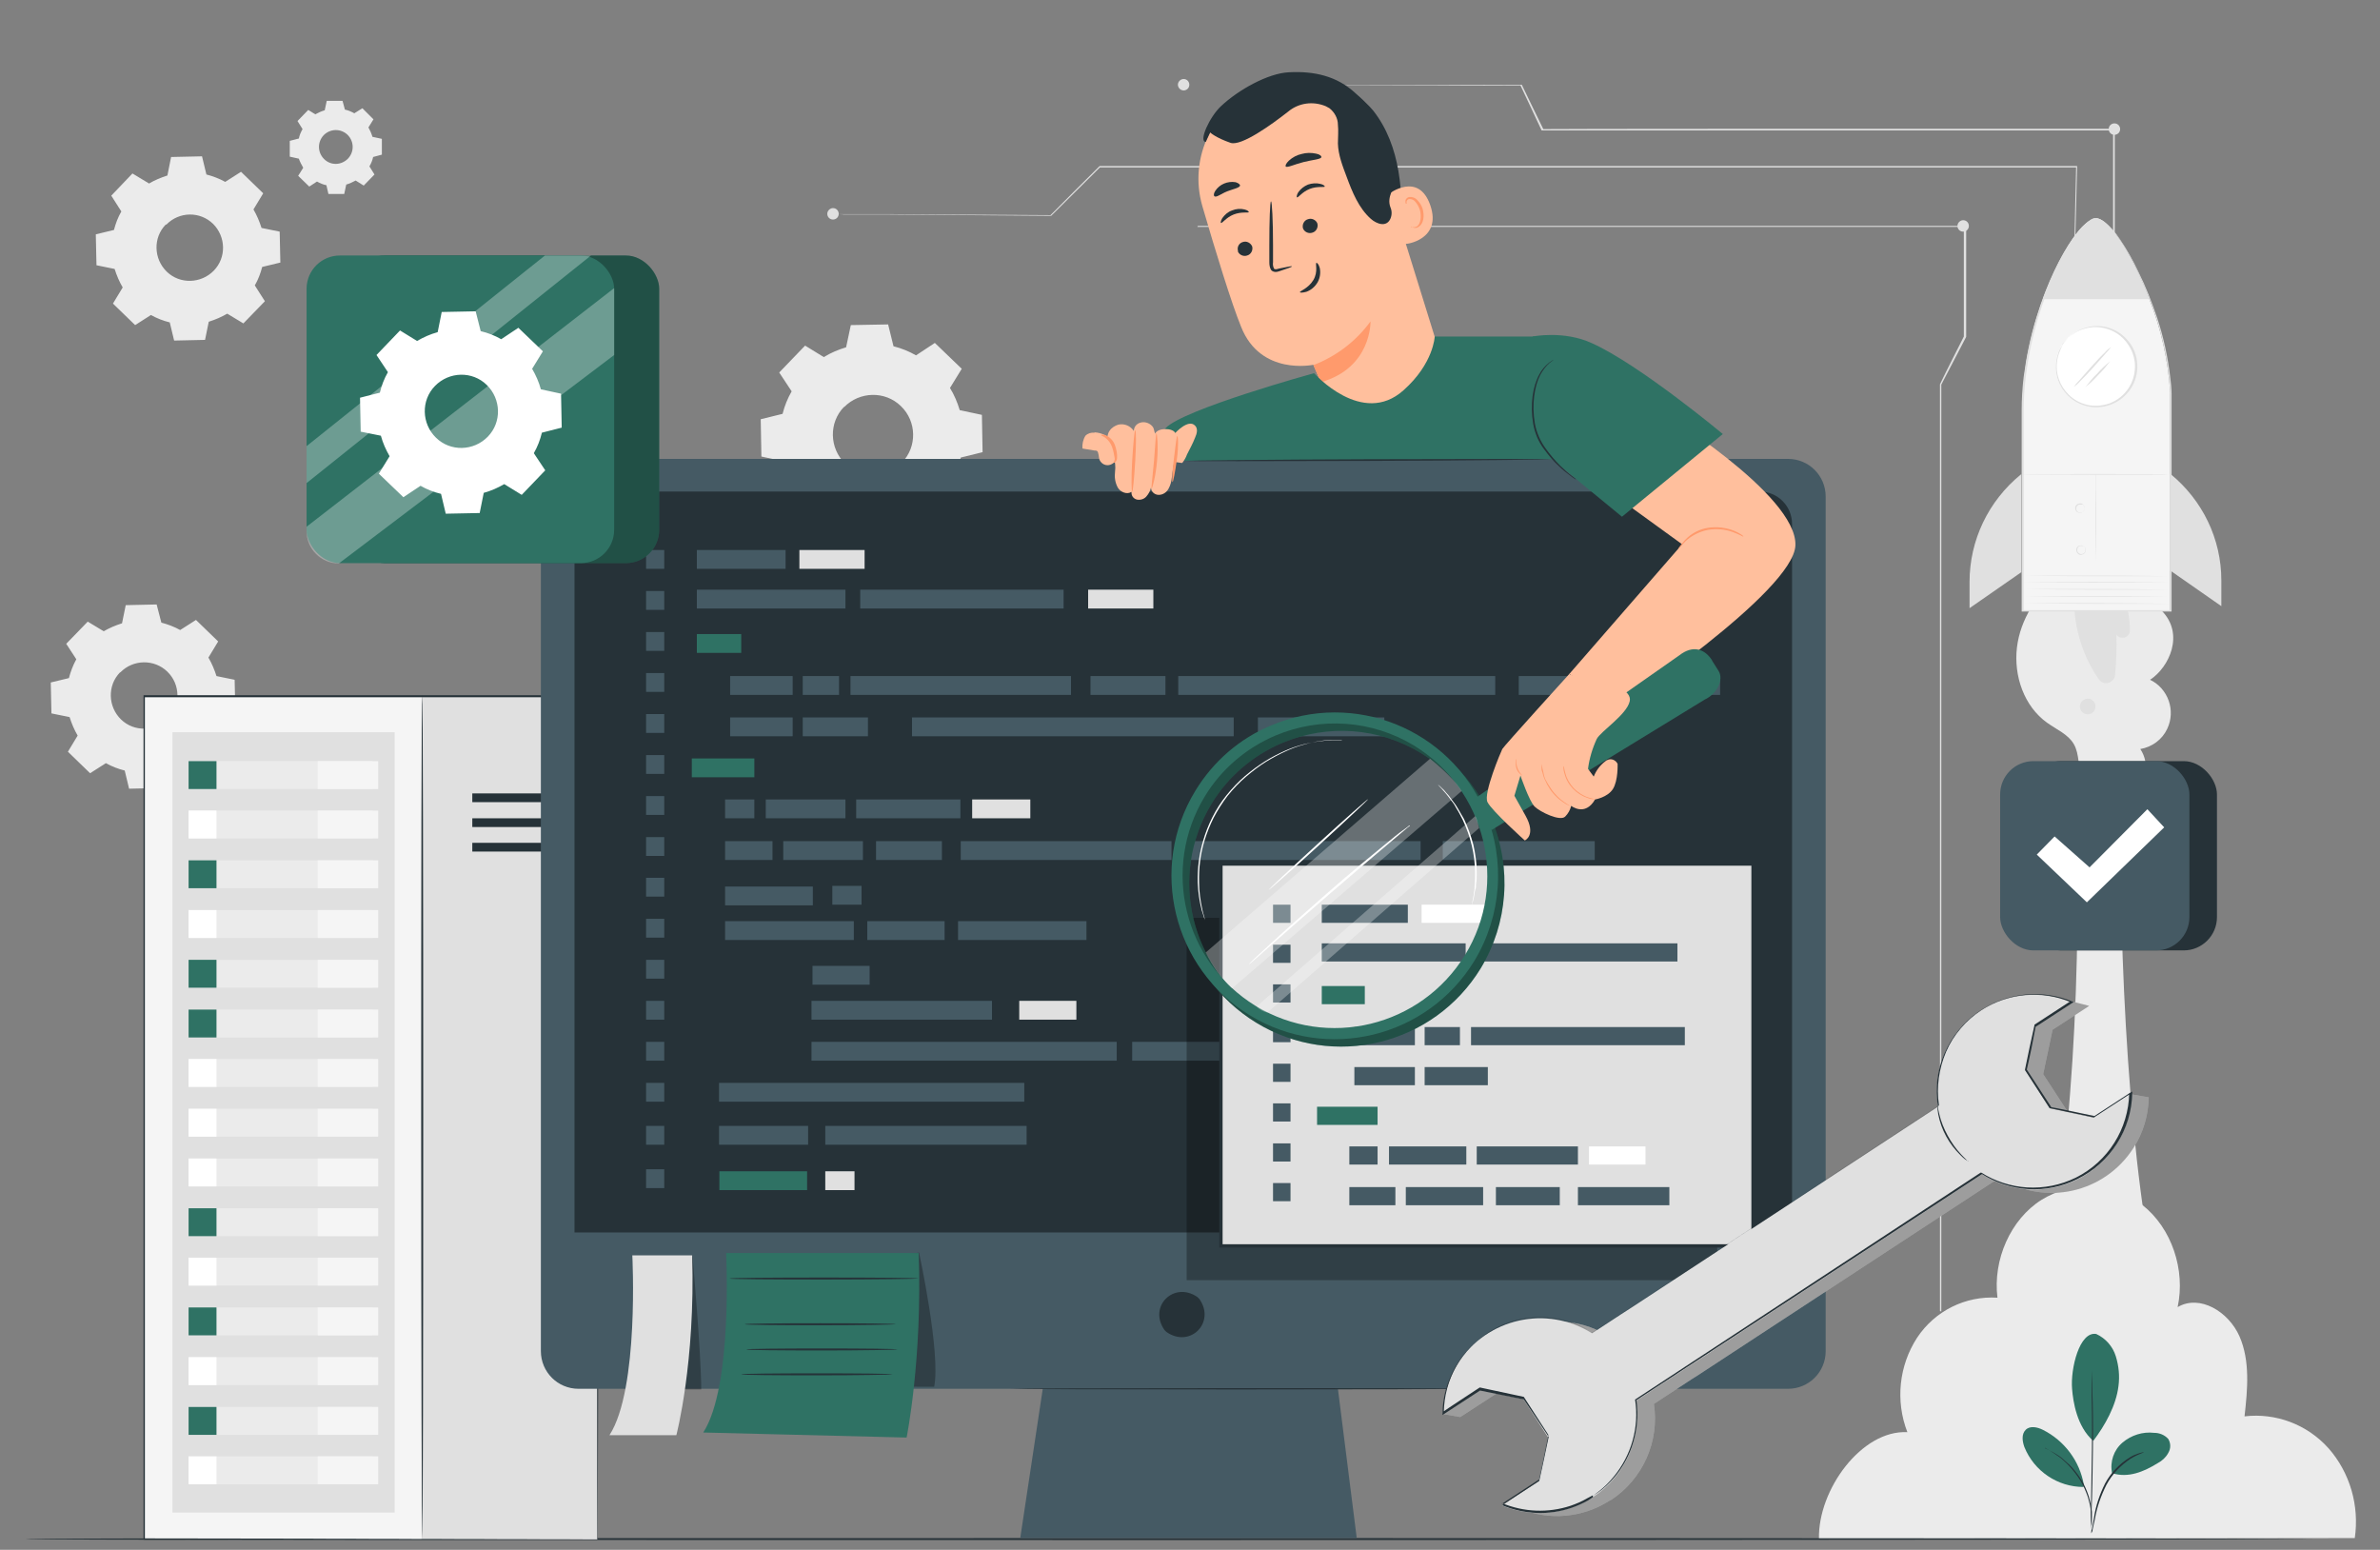 <?xml version="1.0" encoding="UTF-8"?>
<svg id="Capa_1" data-name="Capa 1" xmlns="http://www.w3.org/2000/svg" version="1.1" viewBox="0 0 708 461">
  <rect x="0" y="0" width="708" height="461" fill="#808080" stroke="none"/>
  <defs>
    <style>
      .cls-1 {
        fill: #2f7264;
      }

      .cls-1, .cls-2, .cls-3, .cls-4, .cls-5, .cls-6, .cls-7, .cls-8, .cls-9, .cls-10, .cls-11, .cls-12 {
        stroke-width: 0px;
      }

      .cls-2 {
        fill: #ff9a6c;
      }

      .cls-3 {
        fill: #000;
      }

      .cls-4, .cls-12 {
        fill: #e0e0e0;
      }

      .cls-5 {
        fill: #455a64;
      }

      .cls-6 {
        fill: #f5f5f5;
      }

      .cls-7 {
        fill: #ebebeb;
      }

      .cls-8 {
        fill: none;
      }

      .cls-13 {
        opacity: .3;
      }

      .cls-9 {
        fill: #263238;
      }

      .cls-10 {
        fill: #ffbf9d;
      }

      .cls-11 {
        fill: #fff;
      }

      .cls-12 {
        fill-rule: evenodd;
      }
    </style>
  </defs>
  <g id="freepik--background-complete--inject-26">
    <path class="cls-7" d="M30.8,187.8c1.7-1,3.6-1.8,5.5-2.4l1.1-5.4,9.2-.2,1.4,5.4c1.9.5,3.8,1.2,5.6,2.2l4.7-3,6.6,6.4-2.9,4.8c1,1.7,1.8,3.6,2.4,5.5l5.4,1.1.2,9.2-5.4,1.3c-.5,2-1.2,3.8-2.2,5.6l3,4.6-6.4,6.6-4.8-2.9c-1.7,1-3.6,1.8-5.5,2.4l-1.1,5.4-9.2.2-1.3-5.4c-2-.5-3.8-1.2-5.6-2.2l-4.7,3-6.6-6.4,2.9-4.8c-1-1.7-1.8-3.6-2.4-5.5l-5.4-1.1-.2-9.2,5.4-1.3c.5-1.9,1.2-3.8,2.2-5.6l-3-4.6,6.4-6.6,4.8,2.9h0ZM35.7,200c-3.8,3.9-3.6,10.2.3,14s10.2,3.6,14-.3c3.8-3.9,3.7-10.1-.2-13.9-3.9-3.8-10.2-3.7-14,.2,0,0,0,0,0,0Z"/>
    <path class="cls-7" d="M44.3,54.6c1.7-1,3.6-1.8,5.5-2.4l1.1-5.5,9.2-.2,1.3,5.4c1.9.5,3.8,1.2,5.6,2.2l4.7-3,6.6,6.4-2.9,4.8c1,1.7,1.8,3.6,2.4,5.5l5.4,1.1.2,9.2-5.4,1.3c-.5,1.9-1.2,3.8-2.2,5.5l3,4.7-6.4,6.6-4.8-2.9c-1.7,1-3.6,1.8-5.5,2.4l-1.1,5.4-9.2.2-1.3-5.4c-2-.5-3.8-1.2-5.6-2.2l-4.7,3-6.6-6.4,2.9-4.8c-1-1.7-1.8-3.6-2.4-5.5l-5.4-1.1-.2-9.2,5.4-1.3c.5-1.9,1.2-3.8,2.2-5.5l-3-4.7,6.3-6.6,4.8,2.9ZM49.3,66.8c-3.8,3.9-3.6,10.2.3,14s10.2,3.6,14-.3c3.8-3.9,3.6-10.1-.2-13.9-3.9-3.8-10.1-3.7-13.9.2,0,0,0,0,0,0Z"/>
    <path class="cls-7" d="M245.1,106.2c2.1-1.3,4.3-2.2,6.6-2.9l1.4-6.6,11.1-.2,1.6,6.5c2.4.6,4.6,1.5,6.7,2.7l5.6-3.7,8,7.7-3.5,5.7c1.3,2.1,2.2,4.3,2.9,6.6l6.6,1.4.2,11.1-6.5,1.6c-.6,2.4-1.5,4.6-2.6,6.7l3.7,5.6-7.7,8-5.7-3.5c-2.1,1.3-4.3,2.2-6.6,2.9l-1.4,6.6-11.1.2-1.6-6.5c-2.4-.6-4.6-1.5-6.7-2.6l-5.6,3.7-8-7.7,3.5-5.7c-1.3-2.1-2.2-4.3-2.9-6.6l-6.6-1.4-.2-11.1,6.5-1.6c.6-2.4,1.5-4.6,2.7-6.7l-3.7-5.6,7.7-8,5.7,3.5h0ZM251.1,121c-4.6,4.7-4.4,12.3.3,16.9,4.7,4.6,12.3,4.4,16.9-.3,4.6-4.7,4.4-12.3-.3-16.8-4.7-4.6-12.3-4.4-16.9.3Z"/>
    <path class="cls-7" d="M93.8,34c.9-.5,1.8-.9,2.8-1.2l.6-2.8h4.7c0,0,.7,2.6.7,2.6,1,.2,1.9.6,2.8,1.1l2.4-1.5,3.3,3.3-1.5,2.4c.5.9.9,1.8,1.2,2.8l2.8.6v4.7c0,0-2.6.7-2.6.7-.2,1-.6,1.9-1.1,2.8l1.5,2.4-3.2,3.3-2.4-1.5c-.9.5-1.8.9-2.8,1.2l-.6,2.8h-4.7c0,0-.6-2.6-.6-2.6-1-.2-1.9-.6-2.8-1.1l-2.3,1.5-3.3-3.2,1.5-2.4c-.5-.9-1-1.8-1.3-2.7l-2.7-.6v-4.7c0,0,2.7-.7,2.7-.7.2-1,.6-1.9,1.1-2.8l-1.5-2.4,3.2-3.3,2.4,1.5h0ZM96.3,40.2c-1.9,2-1.9,5.1.1,7.1s5.1,1.9,7.1-.1c1.9-2,1.9-5.1-.1-7.1,0,0,0,0,0,0-2-1.9-5.1-1.9-7.1.1Z"/>
    <path class="cls-12" d="M585.7,67.2c0,1-.8,1.7-1.7,1.7-1,0-1.7-.8-1.7-1.7s.8-1.7,1.7-1.7c0,0,0,0,0,0,1,0,1.7.8,1.7,1.7Z"/>
    <path class="cls-12" d="M630.7,38.4c0,1-.8,1.7-1.7,1.7-1,0-1.7-.8-1.7-1.7,0-1,.8-1.7,1.7-1.7,0,0,0,0,0,0,1,0,1.7.8,1.7,1.7Z"/>
    <path class="cls-4" d="M577.1,390v-21.4c0-13.8,0-33.9,0-58.7,0-49.7,0-118.6,0-195.6h0c2.2-4.6,4.7-9.4,7.1-14.2h0c0,.1,0-32.8,0-32.8l.3.2h-228.3c0-.1.1-.2.1-.2v24.1c0,2.7,0,4.8,0,6.2v2.1-8.3c0-5.5,0-13.6,0-24.1h0c0-.1.1-.1.1-.1h228.3c0-.1.2-.1.2-.1v33.1h0c0,0-7.4,14.2-7.4,14.2h0c0,76.9,0,145.8,0,195.5,0,24.8,0,44.9,0,58.7v20c0,.9,0,1.5,0,1.5Z"/>
    <path class="cls-4" d="M621.9,192.3v-1.5c0-1,0-2.5,0-4.4,0-3.9-.2-9.5-.3-16.8-.2-14.5-.6-35.4-1-60.9h0c2.5-6.8,5.2-13.9,8-21.3h0v-48.8l.2.2h-170.2c0-.1-6.3-13.4-6.3-13.4h.2c0,.1-71.6,0-71.6,0h-20c0,0-5.2,0-5.2,0h-1.8,27c0,0,71.6-.2,71.6-.2h.2c0,.1,6.4,13.2,6.4,13.2h-.2c0-.1,106-.1,106-.1h64.2v49.2h0l-8,21.3h0c.3,25.4.6,46.3.8,60.8,0,7.2.2,12.9.2,16.8v4.4c0,1,0,1.5,0,1.5Z"/>
    <path class="cls-4" d="M609.4,203.4s0-.6,0-1.7,0-2.7-.1-4.9c0-4.3-.2-10.6-.5-18.6-.4-16.1-.9-39.4-1.5-68h0l9.4-22h0c.3-11.9.6-24.9.9-38.6l.2.2h-290.6c0,0,.1-.1.1-.1l-14.6,14.5h0l-48.7-.4h-13c0-.1-3.4-.1-3.4-.1h-1.1,17.5l48.6.3h-.1c4.5-4.6,9.4-9.4,14.6-14.6h0c0,0,0,0,0,0h179.8c0,0,110.8,0,110.8,0h.2v.2c-.3,13.6-.7,26.7-1,38.7h0c-3.3,7.7-6.5,15-9.4,22h0c.6,28.5,1,51.8,1.4,67.9.2,8.1.3,14.3.3,18.6,0,2.1,0,3.8,0,4.9s0,1.8,0,1.8Z"/>
    <path class="cls-12" d="M249.5,63.6c0,1-.8,1.7-1.7,1.7-1,0-1.7-.8-1.7-1.7s.8-1.7,1.7-1.7h0c1,0,1.7.8,1.7,1.7,0,0,0,0,0,0Z"/>
    <path class="cls-12" d="M353.8,25.2c0,1-.8,1.7-1.7,1.7s-1.7-.8-1.7-1.7.8-1.7,1.7-1.7h0c1,0,1.7.8,1.7,1.7Z"/>
    <path class="cls-7" d="M642.6,386.7h-36.4c10.6-36.2,13.1-104,11.3-148.9h13.4c-.7,44.8,2.5,112.2,11.7,148.9Z"/>
    <path class="cls-7" d="M692.6,430.7c-6.3-7-15.6-10.5-24.9-9.4.9-8,1.7-16.5-1.5-23.8s-11.8-12.6-18.4-8.7c2.4-11.1-1.8-23.5-10.4-30.3-8.7-6.7-20.7-7.4-30.1-1.6-9.2,5.8-14.5,17.8-13.1,29.1-9.5-.6-18.6,3.9-23.9,11.9-5.4,8.3-6.5,18.8-2.9,28.1-13.6-.7-26.6,17.1-26.3,31.7l159.4-.2c1.4-9.6-1.4-19.4-7.8-26.7Z"/>
    <path class="cls-7" d="M612.4,171.1l30.7,10.6c6.8,6.9,2.2,16.8-3.5,20.5,5.4,2.6,7.7,9.2,5.1,14.6-1.5,3.2-4.5,5.4-8,6,3,4.5,1.8,10.6-2.7,13.6s-10.6,1.8-13.6-2.7c-.4-.6-.7-1.2-1-1.9-1.3-3.4-.7-7.4-2.5-10.5-1.7-2.9-5.1-4.3-7.9-6.3-6.9-4.9-10-14-9-22.4s6-15.9,12.4-21.5Z"/>
    <path class="cls-4" d="M631.9,178.1c1.2,3,1.7,6.3,1.7,9.5,0,1.2-1.1,2.2-2.3,2.1-.7,0-1.3-.4-1.7-.9h0c.1,4,0,7.9-.4,11.9-.1,1.5-1.5,2.6-2.9,2.5-.8,0-1.5-.5-2-1.2-5.7-8.3-8.2-18.4-7-28.4l14.7,4.5Z"/>
    <path class="cls-4" d="M601.4,141.1h-.2c-9.7,7.9-15.3,19.6-15.3,32v7.8l15.4-10.7v-29.1Z"/>
    <path class="cls-4" d="M645.5,141h.2c9.5,7.8,15.1,19.3,15.1,31.6v7.7l-15.2-10.6v-28.7Z"/>
    <path class="cls-6" d="M623.5,64.9c3.5,0,9.9,9,15.9,24.1,3.5,8.9,5.6,18.3,6.2,27.8v64.9h-44v-58.9c0-5.7.5-11.5,1.5-17.1,1.1-5.7,2.6-11.3,4.6-16.7,5.6-15.1,12.4-24,15.9-24.1"/>
    <line class="cls-8" x1="645.5" y1="171.4" x2="601.9" y2="171.2"/>
    <path class="cls-4" d="M601.9,171.2c0,0,9.8.2,21.8.2s21.8,0,21.8,0-9.8-.2-21.8-.2-21.8,0-21.8,0Z"/>
    <line class="cls-8" x1="645.7" y1="173.4" x2="602.1" y2="173.1"/>
    <path class="cls-4" d="M602.1,173.1c0,0,9.8.2,21.8.2s21.8,0,21.8,0-9.8-.2-21.8-.2-21.8,0-21.8,0Z"/>
    <line class="cls-8" x1="645.7" y1="175.4" x2="602.1" y2="175.2"/>
    <path class="cls-4" d="M602.1,175.2c0,0,9.8.2,21.8.2s21.8,0,21.8,0-9.8-.2-21.8-.2-21.8,0-21.8,0Z"/>
    <line class="cls-8" x1="645.7" y1="177.5" x2="602" y2="177.3"/>
    <path class="cls-4" d="M602,177.3c0,0,9.8.2,21.8.2s21.8,0,21.8,0-9.8-.2-21.8-.2-21.8,0-21.8,0Z"/>
    <line class="cls-8" x1="645.6" y1="179.6" x2="602" y2="179.4"/>
    <path class="cls-4" d="M602,179.4c0,0,9.8.2,21.8.2s21.8,0,21.8,0-9.8-.2-21.8-.2-21.8,0-21.8,0Z"/>
    <path class="cls-4" d="M623.4,141.1c0,0,0,.2,0,.3,0,.3,0,.6,0,.9v13.9c0,4.2.1,7.9.2,10.7,0,1.4,0,2.4,0,3.2v.9c0,.1,0,.2,0,.3,0-.1,0-.2,0-.3v-4.1c0-2.8,0-6.5,0-10.7s0-7.9-.1-10.7v-4.1c0,0,0-.2,0-.3Z"/>
    <path class="cls-4" d="M601.4,141.1c0,0,9.8.1,21.8.1s21.9,0,21.9-.1-9.8-.1-21.9-.1-21.8,0-21.8.1Z"/>
    <path class="cls-4" d="M619.9,162.5s0-.1-.3-.2c-.3-.1-.6-.1-.9,0-.5,0-.9.5-1,.9-.2.7.2,1.5.9,1.8.4.1.8,0,1.2-.2.4-.2.7-.7.7-1.2,0-.3-.1-.6-.3-.9-.1-.2-.2-.2-.2-.2s0,0,.2.3c.1.2.2.5.2.8,0,.4-.2.8-.6,1-.6.4-1.3.2-1.7-.4-.2-.3-.2-.7-.1-1,.1-.4.4-.7.8-.8.3,0,.6,0,.8,0,.2,0,.3.1.3,0Z"/>
    <path class="cls-4" d="M619.6,150s0-.1-.3-.2c-.3-.1-.6-.1-.9,0-.5.1-.9.5-1,.9-.2.6,0,1.2.5,1.6.5.3,1.1.4,1.6,0,.6-.4.8-1.3.4-1.9,0,0,0,0,0,0-.1-.2-.2-.2-.2-.2s0,.1.2.3c.1.2.2.5.2.8,0,.4-.2.8-.6,1-.6.3-1.3.2-1.7-.4-.2-.3-.2-.7-.1-1,.1-.4.4-.7.8-.8.3,0,.6,0,.8,0,.2,0,.3,0,.3,0Z"/>
    <path class="cls-4" d="M622.3,208.2c1.1.7,1.4,2.1.7,3.2-.7,1.1-2.1,1.4-3.2.7s-1.4-2.1-.7-3.2c.7-1,2-1.4,3.1-.8"/>
    <path class="cls-11" d="M613.5,102.4c-3.6,5.5-2.1,12.9,3.3,16.5,5.5,3.6,12.9,2.1,16.5-3.3,3.6-5.5,2.1-12.9-3.3-16.5-5.5-3.6-12.9-2.1-16.5,3.3h0Z"/>
    <path class="cls-4" d="M613.5,102.4c.6-.8,1.3-1.5,2-2.1,2-1.8,4.5-2.8,7.2-3,4-.2,7.8,1.6,10.1,4.8,1.4,1.9,2.2,4.1,2.3,6.4.2,5.1-2.8,9.7-7.6,11.5-1.1.4-2.3.6-3.4.7-1.1,0-2.2,0-3.3-.3-2-.5-3.9-1.5-5.4-3-1.3-1.3-2.3-2.8-2.9-4.5-.9-2.5-.9-5.2,0-7.8.3-.9.7-1.8,1.2-2.7-.2.2-.3.4-.4.6-.2.3-.3.5-.5.8-.2.4-.4.8-.5,1.2-1.6,4.4-.5,9.4,2.9,12.7,1.5,1.5,3.5,2.6,5.6,3.1,2.3.6,4.8.4,7-.4,5-1.8,8.3-6.7,8-12-.1-2.4-.9-4.7-2.4-6.6-1.3-1.7-3-3.1-5-3.9-4.3-1.8-9.3-.9-12.8,2.3-.3.3-.6.6-.9.9-.2.2-.4.5-.6.7-.2.2-.4.5-.5.8Z"/>
    <path class="cls-4" d="M623.5,64.9c3.5,0,9.9,9,15.9,24.1h-31.7c5.6-15.1,12.4-24,15.9-24.1"/>
    <path class="cls-4" d="M623.5,64.9h-.6c-.6.2-1.1.5-1.6.9-1.9,1.4-3.4,3.2-4.7,5.1-3.5,5-7.6,13-10.8,23.5-1.8,5.8-3,11.7-3.8,17.7-.4,3.4-.6,6.7-.6,10.1v59.7h44.6v-.2c0-17.4,0-33.9,0-48.6v-15.9c0-1.7-.2-3.4-.4-5-.7-6-2-11.9-3.9-17.7-1.6-4.7-3.4-9.3-5.6-13.7-1.6-3.4-3.4-6.6-5.5-9.7-1.3-2-2.8-3.7-4.7-5.2-.3-.2-.6-.4-.9-.5-.2-.1-.5-.2-.7-.3h-.6c0,0,.2,0,.6,0,.2,0,.5.2.7.3.3.2.6.3.9.6,1.8,1.5,3.3,3.3,4.6,5.2,2,3.1,3.8,6.3,5.4,9.7,2.1,4.5,4,9,5.5,13.7,1.8,5.7,3.1,11.6,3.8,17.6.2,1.6.3,3.3.4,5v64.6l.3-.3h-44.1l.2.3c0-17.4,0-33.8,0-48.6v-10.8c0-3.4.2-6.7.6-10.1.7-6,2-11.9,3.7-17.7,3.2-10.6,7.2-18.6,10.7-23.6,1.3-2,2.8-3.7,4.6-5.2.5-.4,1-.6,1.6-.8h.6Z"/>
    <path class="cls-4" d="M616.9,115.1c.7-.5,1.3-1,1.8-1.6,1-1,2.5-2.5,4-4.2l3.8-4.3c.6-.6,1.1-1.2,1.5-1.8-.7.5-1.3,1-1.8,1.6-1.1,1-2.5,2.5-4,4.2l-3.8,4.3c-.6.6-1.1,1.2-1.5,1.8Z"/>
    <path class="cls-4" d="M620.4,115.1c1.4-1.1,2.7-2.3,3.8-3.6,1.3-1.2,2.4-2.6,3.5-4-1.4,1.1-2.7,2.3-3.8,3.6-1.3,1.2-2.4,2.6-3.5,4Z"/>
  </g>
  <g id="freepik--Floor--inject-26">
    <path class="cls-9" d="M688.5,457.8c0,.1-152.5.3-340.5.3s-340.5,0-340.5-.3,152.4-.3,340.5-.3,340.5.1,340.5.3Z"/>
  </g>
  <g id="freepik--OK--inject-26">
    <rect class="cls-9" x="603.2" y="226.4" width="56.3" height="56.3" rx="9.9" ry="9.9"/>
    <rect class="cls-5" x="595" y="226.4" width="56.3" height="56.3" rx="9.9" ry="9.9"/>
    <polygon class="cls-11" points="605.9 254.2 611.2 248.8 621.6 258 638.8 240.7 643.8 246.1 620.8 268.4 605.9 254.2"/>
  </g>
  <g id="freepik--Plant--inject-26">
    <path class="cls-1" d="M623.6,396.8c2.8,1.3,4.9,3.7,5.8,6.6.9,2.9,1.2,5.9.8,8.9-.7,5.8-4,11.7-7.5,16.3-4.9-4.3-6-11.7-6.3-15.5-.5-6,2.2-17.2,7.2-16.3"/>
    <path class="cls-1" d="M628.3,438.2c-.7-3.4.5-6.9,3.1-9.1,2.6-2.2,6-3.3,9.4-2.9,1.6,0,3.1.6,4.2,1.8.8,1.3.8,2.9,0,4.2-.7,1.3-1.8,2.3-3.1,3-4.2,2.6-8.8,4.5-13.6,3"/>
    <path class="cls-9" d="M622.1,456c0-.4,0-.8.2-1.2.2-.8.4-1.9.6-3.2.5-3.6,1.7-7.1,3.3-10.3,1.7-3.2,4.3-5.9,7.4-7.8.9-.6,2-1,3-1.3.4-.1.7-.2.9-.2.1,0,.2,0,.3,0-1.4.5-2.7,1.1-4,1.9-3,2-5.5,4.6-7.2,7.8-1.6,3.2-2.8,6.6-3.4,10.1-.3,1.4-.5,2.4-.7,3.2,0,.4-.2.8-.4,1.1Z"/>
    <path class="cls-9" d="M622.2,405.5c0,.2,0,.3,0,.5,0,.4,0,.9,0,1.5,0,1.3.2,3.2.2,5.5.2,4.6.3,11.1.2,18.2s-.2,13.5-.4,18.2c0,2.3-.2,4.2-.3,5.5,0,.6,0,1.1,0,1.5,0,.2,0,.4,0,.5,0-.2,0-.3,0-.5v-1.5c0-1.4,0-3.2.1-5.5.1-4.6.2-11.1.3-18.2s0-13.5-.1-18.2c0-2.3,0-4.1,0-5.5v-1.5c0-.2,0-.3,0-.5Z"/>
    <path class="cls-1" d="M619.9,441.7c-1.2-7.1-5.8-13.2-12.2-16.4-1.6-.8-3.8-1.3-5.1,0s-1,3.4-.4,5.1c2.9,7.2,9.9,11.9,17.6,11.9"/>
    <path class="cls-9" d="M608.4,430.8c.3.1.7.3,1,.5.4.2.8.4,1.2.6.5.3,1,.6,1.5.9.6.4,1.2.8,1.7,1.3.6.5,1.2,1.1,1.8,1.6,1.3,1.3,2.5,2.8,3.5,4.4,1,1.6,1.7,3.3,2.3,5.1.2.8.4,1.6.6,2.4.1.7.2,1.4.3,2.1,0,.6,0,1.2,0,1.8,0,.4,0,.9,0,1.3,0,.4,0,.8-.1,1.1,0,0,0-1.6-.2-4.2,0-.6-.2-1.3-.3-2.1-.2-.8-.4-1.6-.6-2.3-.6-1.7-1.3-3.4-2.3-5-1-1.6-2.1-3-3.4-4.4-.6-.6-1.1-1.1-1.8-1.7-.5-.5-1.1-.9-1.7-1.3-2.1-1.5-3.6-2.2-3.5-2.3Z"/>
  </g>
  <g id="freepik--Server--inject-26">
    <rect class="cls-4" x="73.2" y="207.2" width="104.5" height="250.7"/>
    <rect class="cls-6" x="42.8" y="207.2" width="82.6" height="250.7"/>
    <path class="cls-9" d="M125.6,457.7c-.1,0-.3-56.1-.3-125.4s.1-125.4.3-125.4.3,56.1.3,125.4-.1,125.4-.3,125.4Z"/>
    <rect class="cls-9" x="140.5" y="236" width="25" height="2.6"/>
    <rect class="cls-9" x="140.5" y="243.4" width="25" height="2.6"/>
    <rect class="cls-9" x="140.5" y="250.7" width="25" height="2.6"/>
    <rect class="cls-4" x="51.3" y="217.8" width="66.1" height="232.1"/>
    <rect class="cls-7" x="56.1" y="226.4" width="54.8" height="8.3"/>
    <rect class="cls-1" x="56.1" y="226.4" width="8.3" height="8.3"/>
    <rect class="cls-6" x="94.5" y="226.4" width="18" height="8.3"/>
    <rect class="cls-7" x="56.1" y="241.1" width="54.8" height="8.3"/>
    <rect class="cls-11" x="56.1" y="241.1" width="8.3" height="8.3"/>
    <rect class="cls-6" x="94.5" y="241.1" width="18" height="8.3"/>
    <rect class="cls-7" x="56.1" y="255.9" width="54.8" height="8.3"/>
    <rect class="cls-1" x="56.1" y="255.9" width="8.3" height="8.3"/>
    <rect class="cls-6" x="94.5" y="255.9" width="18" height="8.3"/>
    <rect class="cls-7" x="56.1" y="270.7" width="54.8" height="8.3"/>
    <rect class="cls-11" x="56.1" y="270.7" width="8.3" height="8.3"/>
    <rect class="cls-6" x="94.5" y="270.7" width="18" height="8.3"/>
    <rect class="cls-7" x="56.1" y="285.5" width="54.8" height="8.3"/>
    <rect class="cls-1" x="56.1" y="285.5" width="8.3" height="8.3"/>
    <rect class="cls-6" x="94.5" y="285.5" width="18" height="8.3"/>
    <rect class="cls-7" x="56.1" y="300.3" width="54.8" height="8.3"/>
    <rect class="cls-1" x="56.1" y="300.3" width="8.3" height="8.3"/>
    <rect class="cls-6" x="94.5" y="300.3" width="18" height="8.3"/>
    <rect class="cls-7" x="56.1" y="315" width="54.8" height="8.3"/>
    <rect class="cls-11" x="56.1" y="315" width="8.3" height="8.3"/>
    <rect class="cls-6" x="94.5" y="315" width="18" height="8.3"/>
    <rect class="cls-7" x="56.1" y="329.8" width="54.8" height="8.3"/>
    <rect class="cls-11" x="56.1" y="329.8" width="8.3" height="8.3"/>
    <rect class="cls-6" x="94.5" y="329.8" width="18" height="8.3"/>
    <rect class="cls-7" x="56.1" y="344.6" width="54.8" height="8.3"/>
    <rect class="cls-11" x="56.1" y="344.6" width="8.3" height="8.3"/>
    <rect class="cls-6" x="94.5" y="344.6" width="18" height="8.3"/>
    <rect class="cls-7" x="56.1" y="359.4" width="54.8" height="8.3"/>
    <rect class="cls-1" x="56.1" y="359.4" width="8.3" height="8.3"/>
    <rect class="cls-6" x="94.5" y="359.4" width="18" height="8.3"/>
    <rect class="cls-7" x="56.1" y="374.1" width="54.8" height="8.3"/>
    <rect class="cls-11" x="56.1" y="374.1" width="8.3" height="8.3"/>
    <rect class="cls-6" x="94.5" y="374.1" width="18" height="8.3"/>
    <rect class="cls-7" x="56.1" y="388.9" width="54.8" height="8.3"/>
    <rect class="cls-1" x="56.1" y="388.9" width="8.3" height="8.3"/>
    <rect class="cls-6" x="94.5" y="388.9" width="18" height="8.3"/>
    <rect class="cls-7" x="56.1" y="403.7" width="54.8" height="8.3"/>
    <rect class="cls-11" x="56.1" y="403.7" width="8.3" height="8.3"/>
    <rect class="cls-6" x="94.5" y="403.7" width="18" height="8.3"/>
    <rect class="cls-7" x="56.1" y="418.5" width="54.8" height="8.3"/>
    <rect class="cls-1" x="56.1" y="418.5" width="8.3" height="8.3"/>
    <rect class="cls-6" x="94.5" y="418.5" width="18" height="8.3"/>
    <rect class="cls-7" x="56.1" y="433.2" width="54.8" height="8.3"/>
    <rect class="cls-11" x="56.1" y="433.2" width="8.3" height="8.3"/>
    <rect class="cls-6" x="94.5" y="433.2" width="18" height="8.3"/>
    <path class="cls-9" d="M177.7,457.9c0-2.2-.1-104.1-.2-250.7l.2.2H42.8l.3-.3c0,96.2,0,184.2,0,250.7l-.2-.2,134.9.2-134.9.2h-.2v-.2c0-66.5,0-154.5,0-250.7v-.3h135.4v.2c0,73.4,0,136.1-.1,180.4-.1,44.3-.2,69.2-.2,70.3Z"/>
  </g>
  <g id="freepik--Character--inject-26">
    <path class="cls-5" d="M531.9,136.5H172.1c-6.2,0-11.2,5-11.2,11.2v254.2c0,6.2,5,11.2,11.2,11.2h138.1l-6.7,44.4h100.1l-5.6-44.4h133.9c6.2,0,11.2-5,11.2-11.2v-254.2c0-6.2-5-11.2-11.2-11.2Z"/>
    <path class="cls-9" d="M356.8,386.4c4.9,7-2.8,14.7-9.8,9.8-.2-.2-.4-.4-.6-.6-4.9-7,2.8-14.6,9.8-9.8.2.2.4.4.6.6Z"/>
    <path class="cls-9" d="M180.6,146.2h342.8c5.4,0,9.7,4.3,9.7,9.7h0v210.7H170.9v-210.7c0-5.4,4.3-9.7,9.7-9.7Z"/>
    <path class="cls-9" d="M435.2,413.1c0,.1-30.2.2-67.4.2s-67.4-.1-67.4-.2,30.2-.2,67.4-.2,67.4,0,67.4.2Z"/>
    <rect class="cls-5" x="207.3" y="163.6" width="26.4" height="5.6"/>
    <rect class="cls-1" x="207.3" y="188.6" width="13.2" height="5.6"/>
    <rect class="cls-5" x="217.2" y="201.1" width="18.6" height="5.6"/>
    <rect class="cls-5" x="238.8" y="201.1" width="10.8" height="5.6"/>
    <rect class="cls-5" x="324.4" y="201.1" width="22.3" height="5.6"/>
    <rect class="cls-5" x="374.2" y="213.4" width="37.6" height="5.6"/>
    <rect class="cls-5" x="451.8" y="201.1" width="18.1" height="5.6"/>
    <rect class="cls-5" x="475.4" y="201.1" width="36.3" height="5.6"/>
    <rect class="cls-5" x="217.2" y="213.4" width="18.6" height="5.6"/>
    <rect class="cls-1" x="205.8" y="225.6" width="18.6" height="5.6"/>
    <rect class="cls-5" x="215.7" y="237.8" width="8.7" height="5.6"/>
    <rect class="cls-5" x="247.6" y="263.5" width="8.7" height="5.6"/>
    <rect class="cls-5" x="367.1" y="309.9" width="17" height="5.6"/>
    <rect class="cls-5" x="437.3" y="309.9" width="41.6" height="5.6"/>
    <rect class="cls-4" x="303.2" y="297.7" width="17" height="5.6"/>
    <rect class="cls-5" x="241.7" y="287.3" width="17" height="5.6"/>
    <rect class="cls-5" x="336.8" y="309.9" width="26.8" height="5.6"/>
    <rect class="cls-5" x="215.7" y="250.2" width="14.1" height="5.6"/>
    <rect class="cls-5" x="215.7" y="263.7" width="26.1" height="5.6"/>
    <rect class="cls-5" x="215.7" y="274" width="38.3" height="5.6"/>
    <rect class="cls-5" x="285" y="274" width="38.2" height="5.6"/>
    <rect class="cls-5" x="241.4" y="297.7" width="53.7" height="5.6"/>
    <rect class="cls-5" x="241.4" y="309.9" width="90.8" height="5.6"/>
    <rect class="cls-5" x="213.9" y="322.1" width="90.8" height="5.6"/>
    <rect class="cls-5" x="258" y="274" width="23" height="5.6"/>
    <rect class="cls-5" x="227.8" y="237.8" width="23.7" height="5.6"/>
    <rect class="cls-5" x="233" y="250.2" width="23.7" height="5.6"/>
    <rect class="cls-5" x="285.8" y="250.2" width="62.7" height="5.6"/>
    <rect class="cls-5" x="350.2" y="250.2" width="72.4" height="5.6"/>
    <rect class="cls-5" x="260.6" y="250.2" width="19.6" height="5.6"/>
    <rect class="cls-5" x="254.7" y="237.8" width="31" height="5.6"/>
    <rect class="cls-4" x="289.2" y="237.8" width="17.3" height="5.6"/>
    <rect class="cls-5" x="238.8" y="213.4" width="19.4" height="5.6"/>
    <rect class="cls-5" x="271.3" y="213.4" width="95.7" height="5.6"/>
    <rect class="cls-5" x="429.2" y="250.2" width="45.2" height="5.6"/>
    <rect class="cls-5" x="388.4" y="309.9" width="45.2" height="5.6"/>
    <rect class="cls-5" x="350.5" y="201.1" width="94.3" height="5.6"/>
    <rect class="cls-5" x="253" y="201.1" width="65.6" height="5.6"/>
    <rect class="cls-5" x="207.3" y="175.4" width="44.2" height="5.6"/>
    <rect class="cls-5" x="255.9" y="175.4" width="60.5" height="5.6"/>
    <rect class="cls-4" x="237.8" y="163.6" width="19.4" height="5.6"/>
    <rect class="cls-5" x="192.2" y="163.6" width="5.4" height="5.6"/>
    <rect class="cls-5" x="192.2" y="175.8" width="5.4" height="5.6"/>
    <rect class="cls-5" x="192.2" y="188" width="5.4" height="5.6"/>
    <rect class="cls-5" x="192.2" y="200.2" width="5.4" height="5.6"/>
    <rect class="cls-5" x="192.2" y="212.4" width="5.4" height="5.6"/>
    <rect class="cls-5" x="192.2" y="224.6" width="5.4" height="5.6"/>
    <rect class="cls-5" x="192.2" y="236.8" width="5.4" height="5.6"/>
    <rect class="cls-5" x="192.2" y="249" width="5.4" height="5.6"/>
    <rect class="cls-5" x="192.2" y="261.1" width="5.4" height="5.6"/>
    <rect class="cls-4" x="245.5" y="348.4" width="8.7" height="5.6"/>
    <rect class="cls-1" x="214" y="348.4" width="26.1" height="5.6"/>
    <rect class="cls-5" x="192.2" y="347.8" width="5.4" height="5.6"/>
    <rect class="cls-5" x="192.2" y="273.3" width="5.4" height="5.6"/>
    <rect class="cls-5" x="192.2" y="285.5" width="5.4" height="5.6"/>
    <rect class="cls-5" x="192.2" y="297.7" width="5.4" height="5.6"/>
    <rect class="cls-5" x="192.2" y="309.9" width="5.4" height="5.6"/>
    <rect class="cls-5" x="192.2" y="322.1" width="5.4" height="5.6"/>
    <rect class="cls-5" x="213.9" y="334.9" width="26.5" height="5.6"/>
    <rect class="cls-5" x="245.5" y="334.9" width="59.9" height="5.6"/>
    <rect class="cls-5" x="192.2" y="334.9" width="5.4" height="5.6"/>
    <rect class="cls-4" x="323.7" y="175.4" width="19.4" height="5.6"/>
    <g class="cls-13">
      <polygon class="cls-3" points="366.3 273 353 273 353 380.8 511.2 380.8 507.1 275.6 366.3 273"/>
    </g>
    <rect class="cls-4" x="363.2" y="257" width="158.3" height="113.6"/>
    <path class="cls-9" d="M522,371.1h-159.3v-114.6h159.3v114.6ZM363.7,370.1h157.3v-112.6h-157.3v112.6Z"/>
    <rect class="cls-5" x="393.2" y="269.1" width="25.6" height="5.4"/>
    <rect class="cls-1" x="393.2" y="293.3" width="12.8" height="5.4"/>
    <rect class="cls-5" x="402.9" y="305.5" width="18" height="5.4"/>
    <rect class="cls-5" x="423.8" y="305.5" width="10.5" height="5.4"/>
    <rect class="cls-5" x="402.9" y="317.4" width="18" height="5.4"/>
    <rect class="cls-1" x="391.8" y="329.2" width="18" height="5.4"/>
    <rect class="cls-5" x="401.4" y="341" width="8.4" height="5.4"/>
    <rect class="cls-5" x="401.4" y="353.1" width="13.7" height="5.4"/>
    <rect class="cls-5" x="413.2" y="341" width="23" height="5.4"/>
    <rect class="cls-5" x="418.2" y="353.1" width="23" height="5.4"/>
    <rect class="cls-5" x="469.4" y="353.1" width="27.2" height="5.4"/>
    <rect class="cls-5" x="445" y="353.1" width="19" height="5.4"/>
    <rect class="cls-5" x="439.3" y="341" width="30.1" height="5.4"/>
    <rect class="cls-11" x="472.7" y="341" width="16.8" height="5.4"/>
    <rect class="cls-5" x="423.8" y="317.4" width="18.8" height="5.4"/>
    <rect class="cls-5" x="437.6" y="305.5" width="63.6" height="5.4"/>
    <rect class="cls-5" x="393.2" y="280.6" width="42.8" height="5.4"/>
    <rect class="cls-5" x="440.4" y="280.6" width="58.6" height="5.4"/>
    <rect class="cls-11" x="422.9" y="269.1" width="18.9" height="5.4"/>
    <rect class="cls-5" x="378.7" y="269.1" width="5.2" height="5.4"/>
    <rect class="cls-5" x="378.7" y="281" width="5.2" height="5.4"/>
    <rect class="cls-5" x="378.7" y="292.8" width="5.2" height="5.4"/>
    <rect class="cls-5" x="378.7" y="304.6" width="5.2" height="5.4"/>
    <rect class="cls-5" x="378.7" y="316.4" width="5.2" height="5.4"/>
    <rect class="cls-5" x="378.7" y="328.2" width="5.2" height="5.4"/>
    <rect class="cls-5" x="378.7" y="340.1" width="5.2" height="5.4"/>
    <rect class="cls-5" x="378.7" y="351.9" width="5.2" height="5.4"/>
    <g class="cls-13">
      <path class="cls-3" d="M277.9,412.5c2-10-4.5-39.9-4.5-39.9l-48.6,6.2-2,33.5,55.1.2Z"/>
    </g>
    <path class="cls-1" d="M216,372.6s2.1,39.8-6.8,53.5l60.5,1.5s4.7-23.2,3.6-54.9h-57.4Z"/>
    <path class="cls-9" d="M273.2,380.3c0,.1-12.6.3-28.1.3s-28.1-.1-28.1-.3,12.6-.3,28.1-.3,28.1.1,28.1.3Z"/>
    <path class="cls-9" d="M266.5,393.9c0,.1-10.1.3-22.5.3s-22.5-.1-22.5-.3,10.1-.3,22.5-.3,22.5.1,22.5.3Z"/>
    <path class="cls-9" d="M267,401.4c0,.1-10.1.3-22.5.3s-22.5-.1-22.5-.3,10.1-.3,22.5-.3,22.5.1,22.5.3Z"/>
    <path class="cls-9" d="M265.5,408.8c0,.1-10.1.3-22.5.3s-22.5-.1-22.5-.3,10.1-.3,22.5-.3,22.5.1,22.5.3Z"/>
    <g class="cls-13">
      <path class="cls-3" d="M206,373.4s2.6,29.4,2.6,39.9h-7.5l4.9-39.9Z"/>
    </g>
    <path class="cls-4" d="M188.1,373.4s2.1,39.8-6.8,53.5h19.9s5.7-21.7,4.7-53.5h-17.9Z"/>
    <path class="cls-10" d="M466.9,200.4l33.5-38.5-33.8-24.5,26.5-15.6s41.5,25.2,41,40.4c-.5,13.8-52.9,48.7-52.9,48.7l-14.4-10.5Z"/>
    <path class="cls-1" d="M440.5,288c-14,22.9-43.9,30.2-66.8,16.2-22.9-14-30.2-43.9-16.2-66.8,5.3-8.7,13.1-15.5,22.5-19.4h0c24.7-10.5,53.2,1,63.7,25.7,6.1,14.4,4.9,30.9-3.2,44.3ZM360.4,239.1c-13,21.4-6.3,49.3,15.1,62.3,21.4,13,49.3,6.3,62.3-15.1,13-21.4,6.3-49.3-15.1-62.3-12.5-7.6-27.8-8.7-41.3-3-8.7,3.7-16.1,10-21,18.1h0Z"/>
    <g class="cls-13">
      <path class="cls-3" d="M440.5,288c-14,22.9-43.9,30.2-66.8,16.2-22.9-14-30.2-43.9-16.2-66.8,5.3-8.7,13.1-15.5,22.5-19.4h0c24.7-10.5,53.2,1,63.7,25.7,6.1,14.4,4.9,30.9-3.2,44.3ZM360.4,239.1c-13,21.4-6.3,49.3,15.1,62.3,21.4,13,49.3,6.3,62.3-15.1,13-21.4,6.3-49.3-15.1-62.3-12.5-7.6-27.8-8.7-41.3-3-8.7,3.7-16.1,10-21,18.1h0Z"/>
    </g>
    <path class="cls-1" d="M438.6,285.8c-14,22.9-43.9,30.2-66.8,16.2-22.9-14-30.2-43.9-16.2-66.8,5.3-8.7,13.1-15.5,22.5-19.4h0c24.7-10.5,53.2,1,63.7,25.7,6.1,14.4,4.9,30.9-3.2,44.3ZM358.4,236.9c-13,21.4-6.2,49.2,15.1,62.3,21.4,13,49.2,6.2,62.3-15.1s6.2-49.2-15.1-62.3c-12.5-7.6-27.8-8.7-41.3-3-8.7,3.7-16.1,10-21,18.1h0Z"/>
    <path class="cls-1" d="M509.3,196.5l1.9,3c1.7,2.6-.4,6.9-4.1,8.6l-63.4,38.8-5.9-8.7,61.8-43.3c4-3.1,7.5-1.9,9.7,1.5Z"/>
    <path class="cls-11" d="M399.1,220.1c-.3,0-.5,0-.8,0-.5,0-1.3,0-2.3,0-2.8.1-5.6.6-8.2,1.4-1.9.5-3.7,1.2-5.4,2-2,.9-4,2-5.8,3.1-2.1,1.3-4,2.8-5.9,4.4-2,1.7-3.8,3.6-5.5,5.7-1.6,2.1-3,4.3-4.2,6.6-1.1,2.2-2,4.5-2.7,6.8-1.2,4-1.7,8.1-1.6,12.3,0,2.8.4,5.6,1,8.3.2,1,.5,1.7.6,2.2,0,.2.1.5.2.8-.1-.2-.2-.5-.3-.7-.1-.5-.4-1.2-.7-2.2-.7-2.7-1.1-5.5-1.2-8.3-.1-4.2.4-8.4,1.6-12.4.7-2.4,1.6-4.7,2.7-6.9,1.2-2.4,2.6-4.6,4.3-6.7,1.7-2.1,3.5-4,5.5-5.7,1.9-1.6,3.9-3.1,6-4.4,1.9-1.2,3.9-2.2,5.9-3.1,1.8-.8,3.6-1.4,5.5-1.9,2.7-.7,5.5-1.1,8.3-1.2.8,0,1.5,0,2.3,0,.3,0,.5,0,.8,0Z"/>
    <path class="cls-11" d="M437,272.1c-.1,0,.8-2.2,1.4-6,0-.5.1-1,.2-1.5s0-1,.1-1.6c.1-1.1.1-2.3.1-3.5,0-5.4-1.4-10.8-3.7-15.7-.6-1.1-1.1-2.2-1.7-3.1-.3-.5-.5-.9-.8-1.4s-.6-.8-.9-1.2c-2.2-3.1-4-4.6-3.9-4.7.4.3.8.7,1.2,1.1.5.4.9.9,1.3,1.4.6.6,1.1,1.3,1.6,2,.3.4.6.8.9,1.2s.6.9.9,1.4c.6,1,1.2,2.1,1.8,3.1,1.2,2.5,2.1,5.1,2.8,7.7.6,2.7,1,5.4,1,8.1,0,1.3,0,2.5-.2,3.6,0,.5,0,1.1-.2,1.6s-.2,1-.3,1.5c-.1.8-.3,1.7-.6,2.5-.1.6-.3,1.2-.6,1.9-.2.5-.4,1-.6,1.5Z"/>
    <path class="cls-11" d="M407,237.7c.1.1-6.4,6.2-14.6,13.7-8.2,7.5-14.9,13.4-15,13.3s6.4-6.2,14.6-13.7,14.9-13.4,15-13.3Z"/>
    <path class="cls-11" d="M419.4,245.6c-.1.2-.3.3-.5.4l-1.4,1.2-5.2,4.4c-4.4,3.7-10.4,8.8-17,14.5s-12.5,10.9-16.8,14.7l-5.1,4.5-1.4,1.2c-.2.2-.3.3-.5.4.1-.2.3-.3.4-.5l1.3-1.3c1.2-1.1,2.9-2.7,5-4.6,4.2-3.9,10.1-9.1,16.7-14.9s12.7-10.8,17.1-14.4c2.2-1.8,4-3.3,5.3-4.2l1.5-1.1c.1-.1.3-.3.5-.4Z"/>
    <g class="cls-13">
      <path class="cls-11" d="M358.7,283.3l66.7-57.6s6.6,5,9.4,9.6l-68.3,58.7c-3.3-3-5.9-6.7-7.8-10.7Z"/>
    </g>
    <g class="cls-13">
      <path class="cls-11" d="M373.8,299.4l65-56.6s.3-.5,1.2,3.5l-63,54.9c-1.2-.3-2.3-.9-3.2-1.8Z"/>
    </g>
    <path class="cls-10" d="M466.9,200.4s-19.6,21.6-20,22.4-5.7,13.2-4.4,15.8,11.1,11.4,11.1,11.4c0,0,3.5-1.5.2-7.4l-3.3-5.9,1.8-6s2.6,7.6,4.2,9.2,7.6,4.5,9.1,3c.9-.9,1.5-2,1.8-3.2,0,0,4.1,3.3,7.1-1.9,0,0,3.7-.6,5.3-3.1s1.4-7.5,1.4-7.5c-.6-1.2-2-1.7-3.1-1.1-.2,0-.3.2-.5.3-1.6,1.2-2.8,2.8-3.5,4.6l-1.7-2.3c.4-3.1,1.3-6.1,2.6-8.9,1.2-2.3,8.9-7.2,9.8-11.2.8-3.4-5.9-5.6-9.4-5.4h0c-.5,0-1,.1-1.5.3l-6.9-2.9Z"/>
    <path class="cls-2" d="M465.1,227.9c0,.2,0,.4,0,.6,0,.5.1,1,.3,1.6.9,3.5,3.6,6.2,7,7.3.5.2,1,.3,1.6.3.2,0,.4,0,.6,0,0,0-.8-.1-2.1-.5-1.6-.5-3.1-1.5-4.3-2.7-1.2-1.3-2.1-2.8-2.5-4.4-.4-1.2-.4-2.1-.5-2.1Z"/>
    <path class="cls-2" d="M458.6,227.3c0,.2,0,.4,0,.6,0,.2,0,.5,0,.7,0,.3,0,.7.2,1,.2.8.4,1.6.8,2.4.8,1.9,2,3.7,3.5,5.1.6.6,1.3,1.1,2,1.6.3.2.6.4.8.5s.5.2.6.3c.2.1.4.2.6.2,0,0-.8-.4-1.9-1.2-.7-.5-1.3-1-1.9-1.6-.7-.7-1.4-1.5-1.9-2.3-.6-.9-1.2-1.8-1.7-2.8-.3-.7-.5-1.5-.6-2.2-.4-1.4-.4-2.3-.5-2.3Z"/>
    <path class="cls-2" d="M451.1,225.7s-.2.3-.2.8c0,.7,0,1.4.2,2,.2.7.6,1.3,1.1,1.7.4.4.7.5.7.5-.7-.7-1.2-1.4-1.5-2.3-.3-.9-.4-1.8-.3-2.7Z"/>
    <path class="cls-2" d="M518.5,159.6c0,0-1.1-.6-2.9-1.3-2.4-.9-5-1.1-7.5-.7-2.5.5-4.9,1.7-6.7,3.4-1.4,1.4-2.2,2.4-2.2,2.3.1-.3.3-.5.5-.8.5-.6,1-1.3,1.5-1.8,1.8-2,4.3-3.3,6.9-3.7,2.6-.4,5.3-.1,7.8.9.7.3,1.5.7,2.1,1.1.4.3.7.5.6.6Z"/>
    <path class="cls-9" d="M417.1,70.5c0-6.6,0-13.1-1.1-19.6s-3.4-12.8-7.5-18c-.6-.8-5.4-5.8-6.3-5.4-.6.3,2.9,5.3,2.7,6-1.4,6.6-.2,13.6,2.4,19.9,2.6,6.1,5.8,11.8,9.7,17.2"/>
    <path class="cls-10" d="M410,46.5c-4.5-15.8-17.5-26.3-33.2-21.3l-1.4.5c-14.3,5.5-22,21-17.7,35.7,4,13.7,8.6,28.7,11.5,35.8,5.8,14.7,21.5,11.3,21.5,11.3l9.7,22.4,31-15.9-21.3-68.6Z"/>
    <path class="cls-2" d="M390.7,108.6c6.8-2.6,12.7-7.1,17-13,0,0,.4,13.8-14.8,18.1l-2.2-5.1Z"/>
    <path class="cls-9" d="M368.2,74.7c.4,1.1,1.7,1.7,2.8,1.3,1.1-.3,1.8-1.5,1.5-2.7,0,0,0,0,0,0-.5-1.1-1.7-1.7-2.8-1.3-1.1.3-1.8,1.5-1.4,2.7,0,0,0,0,0,0Z"/>
    <path class="cls-9" d="M363.2,66.3c.4.2,1.5-1.6,3.8-2.5s4.4-.4,4.5-.7c0-.2-.4-.6-1.3-.8-1.2-.3-2.5-.2-3.7.3-1.2.4-2.2,1.3-2.9,2.3-.5.8-.5,1.4-.4,1.5Z"/>
    <path class="cls-9" d="M387.6,67.9c.4,1.1,1.7,1.7,2.8,1.3,1.1-.3,1.8-1.5,1.5-2.7,0,0,0,0,0,0-.4-1.1-1.7-1.7-2.8-1.3-1.1.3-1.8,1.5-1.5,2.7,0,0,0,0,0,0Z"/>
    <path class="cls-9" d="M385.8,58.7c.4.2,1.5-1.6,3.8-2.5s4.4-.4,4.5-.7c0-.2-.4-.6-1.3-.8-1.2-.3-2.5-.2-3.7.2-1.2.5-2.2,1.3-2.9,2.3-.5.8-.5,1.4-.4,1.5Z"/>
    <path class="cls-9" d="M384.3,79.2c0-.1-1.5.2-3.9.7-.6.2-1.2.3-1.4,0-.3-.6-.4-1.2-.3-1.9v-5.1c0-7.2-.3-13-.6-13s-.5,5.8-.5,13c0,1.8,0,3.4,0,5.1,0,.8.1,1.7.6,2.4.3.3.8.5,1.3.5.3,0,.7-.1,1-.2,2.4-.8,3.8-1.3,3.8-1.4Z"/>
    <path class="cls-9" d="M391.6,78.2c-.4.1.6,2.6-.9,5.1s-4.1,3.3-4,3.6c0,.2.8.2,1.9-.1,1.4-.5,2.6-1.5,3.4-2.9.7-1.3.9-2.8.6-4.2-.3-1.1-.8-1.6-1-1.5Z"/>
    <path class="cls-9" d="M382.4,49.5c.5.5,2.6-.6,5.4-1.3s5.2-.8,5.3-1.5c0-.3-.5-.8-1.6-1-1.4-.3-2.9-.3-4.3.1-1.4.3-2.7,1-3.8,2-.8.8-1.1,1.4-.9,1.7Z"/>
    <path class="cls-9" d="M361.3,58.4c.6.4,2-.8,3.8-1.5s3.6-1,3.8-1.7c0-.3-.4-.7-1.3-1-2.4-.4-4.8.6-6.1,2.6-.5.8-.5,1.4-.2,1.6Z"/>
    <path class="cls-10" d="M413,57.8c.2-.2,9-6.9,12.5,3.3,3.5,10.2-7.4,11.7-7.5,11.4s-5-14.7-5-14.7Z"/>
    <path class="cls-2" d="M419.8,67.6s.2,0,.6,0c.5,0,1-.1,1.3-.4.9-.8,1.2-2.8.7-4.7-.3-.9-.7-1.7-1.3-2.4-.4-.6-1.1-.9-1.8-.9-.5,0-.8.4-.9.8,0,.3.1.5,0,.6s-.3,0-.3-.6c0-.3,0-.6.2-.8.2-.3.5-.5.9-.6.9-.1,1.8.2,2.4.9.7.7,1.3,1.6,1.6,2.6.6,2.1.3,4.4-1.1,5.3-.5.4-1.1.5-1.7.3-.5-.1-.6-.4-.6-.4Z"/>
    <path class="cls-9" d="M358.6,42.2c-2-.3,1.2-7.4,4.6-10.6,5.2-4.9,14-9.8,20.2-10.1,7.5-.4,14.3,1.1,19.8,6.2,5.4,5.2,9.4,11.8,11.5,19,.8,2.1,1.1,4.5.7,6.7-.7,2.7-2.9,5.1-1.8,8.2.5,1.1.5,2.4,0,3.5-1.2,2.6-4.1,1.5-5.8,0-3.6-3.2-5.5-7.9-7.2-12.5-1.2-3.2-2.5-6.5-2.6-9.9,0-1.9.2-3.8,0-5.6,0-1.9-1-3.7-2.5-4.9-.4-.2-.7-.4-1.1-.6-3.8-1.6-8.1-1-11.2,1.6-5.1,4-13.9,10.3-17.1,9.3-4.6-1.6-6.1-3.1-6.1-3.1l-1.3,2.8Z"/>
    <path class="cls-1" d="M343.2,137.1s-1.5-4.1,3.5-9.7,44.2-16.4,44.2-16.4c0,0,14.3,16.1,26.6,5.1,9-8,9.3-16,9.3-16h35.5l4.4,36.5h-14.1c0,0-109.3.5-109.3.5Z"/>
    <path class="cls-1" d="M455.9,100.1s9.3-1.9,17.7,2c14.2,6.4,38.9,27,38.9,27l-30,24.6-20.8-17.1-5.8-36.6Z"/>
    <path class="cls-9" d="M468.8,142.6c-.1,0-.3-.1-.4-.2-.2-.1-.6-.4-1-.7-1.2-.9-2.4-1.8-3.5-2.9-1.7-1.5-3.1-3.2-4.5-5.1-1.7-2.2-2.8-4.8-3.3-7.6-1-5.8-.1-11.3,1.8-14.7.7-1.4,1.7-2.5,2.9-3.5.3-.2.7-.5,1-.7.2-.1.4-.2.4-.2s-.5.4-1.3,1c-1.1,1-2,2.2-2.7,3.5-1.7,3.3-2.6,8.8-1.6,14.5.5,2.7,1.6,5.2,3.2,7.4,1.3,1.8,2.7,3.5,4.3,5.1,1.1,1.1,2.2,2.1,3.4,3,.4.3.9.7,1.3,1Z"/>
    <path class="cls-9" d="M461.6,136.6c0,.1-24.4.4-54.6.5s-54.6.1-54.6,0,24.4-.4,54.6-.5,54.6-.1,54.6,0Z"/>
    <path class="cls-10" d="M330.4,131.6c0,.1.1.3.2.4.2.7.4,1.5.4,2.2,0,.4,0,.7,0,1.1,0,.2.2.4.3.6.4,1.4.6,2.9.4,4.4-.2,1.6,0,3.2.8,4.7.8,1.4,2.8,2.2,4.1,1.3-.1,1.1.5,2,1.6,2.3,1,.2,2.1-.1,2.8-.9.7-.8,1.2-1.7,1.4-2.7,0,1.3,1.1,2.2,2.3,2.2,1.2,0,2.3-.7,2.9-1.8.6-1.1.9-2.2,1-3.4.2-1.5.4-3.1.7-4.6,0,0,1.5.2,2.2.3h.2c.6-.8,1.1-1.6,1.4-2.5,1-2,1.7-3.2,2.4-5,.6-1.3.9-2.7,0-3.6-2-2.1-5.9,2.2-5.9,2.2-.6-1.5-5.1-1.7-6,.2-.4-1.1-.2-1.7-1.1-2.5-.9-.8-2.1-1.1-3.2-.8-1.2.3-2,1.3-2,2.5-1-1.5-2.8-2.3-4.6-1.9-1,.3-2,.9-2.6,1.8-.3.4-.5.9-.6,1.4,0,.2-.1.4-.1.6,0,0,0,.2,0,.3.3.4.5.7.7,1.1Z"/>
    <path class="cls-10" d="M325.6,128.7c-1-.1-2,.2-2.7.9-.7,1.1-1,2.5-.9,3.8,1.4.3,2.1.3,3.5.6.3,0,.5,0,.8.1.6.4.5,2,.8,2.7.6,1.3,2,1.9,3.3,1.4,1.3-.5,2.1-1.8,2.1-3.2,0-1.4-.5-2.7-1.4-3.7-1.4-1.6-3.4-2.6-5.5-2.7Z"/>
    <path class="cls-2" d="M337.7,128c.3,0,.3,4.1,0,9.2s-.7,9.1-.9,9.1-.3-4.1,0-9.2.7-9.2.9-9.1Z"/>
    <path class="cls-2" d="M344,128.8c.2,0,.6,3.7.2,8.3s-1.4,8.2-1.6,8.2.3-3.7.7-8.3.5-8.2.8-8.3Z"/>
    <path class="cls-2" d="M350.2,129.7c.3,0,.4,3.1-.1,6.9s-1.1,6.8-1.3,6.8-.1-3.1.4-6.9.8-6.8,1-6.8Z"/>
    <path class="cls-2" d="M327.6,129.4c0-.1.7-.3,1.6.2,1.2.6,2.1,1.7,2.5,2.9.4,1.2.7,2.5.6,3.8-.1,1.1-.9,1.5-1,1.3s.4-.5.3-1.3c-.2-1.2-.4-2.3-.8-3.4-.4-1.1-1.1-2-2-2.7-.7-.5-1.2-.6-1.2-.7Z"/>
  </g>
  <g id="freepik--Wrench--inject-26">
    <path class="cls-4" d="M479.2,446.2c9.5-6.2,14.5-17.4,12.8-28.6l11.3-7.4,1.6-1,89.9-58.9c13.5,8.6,31.3,4.6,39.9-8.9,2.9-4.5,4.4-9.7,4.5-15l-5.2-.9-5.7,8-13.2-2.8-7.3-11.2,2.8-13.2,10.9-7.1-7.4-1.9c-7.8-2.3-12.2-.4-19.6,4.4-9.5,6.2-14.5,17.3-12.8,28.5l-91.4,59.9-2.8,1.8-8.7,5.7c-9.6-6.1-21.8-6-31.3.2-7.4,4.8-17.3,14.8-18.3,22.8l5.2.9,10.9-7.1,13.2,2.8,7.3,11.2-2.8,13.2-11.8,3.3.8,3.8c8.8,3.7,18.9,2.8,26.9-2.4Z"/>
    <g class="cls-13">
      <path class="cls-3" d="M479.2,446.2c9.5-6.2,14.5-17.4,12.8-28.6l11.3-7.4,1.6-1,89.9-58.9c13.5,8.6,31.3,4.6,39.9-8.9,2.9-4.5,4.4-9.7,4.5-15l-5.2-.9-5.7,8-13.2-2.8-7.3-11.2,2.8-13.2,10.9-7.1-7.4-1.9c-7.8-2.3-12.2-.4-19.6,4.4-9.5,6.2-14.5,17.3-12.8,28.5l-91.4,59.9-2.8,1.8-8.7,5.7c-9.6-6.1-21.8-6-31.3.2-7.4,4.8-17.3,14.8-18.3,22.8l5.2.9,10.9-7.1,13.2,2.8,7.3,11.2-2.8,13.2-11.8,3.3.8,3.8c8.8,3.7,18.9,2.8,26.9-2.4Z"/>
    </g>
    <path class="cls-4" d="M473.9,445.3c9.5-6.2,14.5-17.4,12.8-28.6l11.4-7.5,1.6-1,89.9-58.9c13.5,8.6,31.3,4.6,39.9-8.8,2.9-4.5,4.4-9.7,4.5-15.1l-11,7.1-13.2-2.8-7.3-11.3,2.8-13.1,10.9-7.1c-14.7-6.2-31.7.7-37.8,15.5-2.1,4.9-2.7,10.3-1.9,15.5l-91.4,59.9-2.8,1.8-8.7,5.7c-13.5-8.5-31.3-4.5-39.9,8.9-2.8,4.5-4.4,9.7-4.5,15l10.9-7.1,13.1,2.8,7.3,11.3-2.8,13.1-10.9,7.2c8.8,3.7,18.9,2.8,26.9-2.5Z"/>
    <path class="cls-9" d="M473.9,445.3s-.5.3-1.5,1c-1.6.9-3.2,1.6-4.9,2.2-6.7,2.3-14,2-20.5-.7h-.2c0,0,.2-.2.2-.2l10.9-7.1h0c.9-4,1.8-8.4,2.8-13.1h0c-2.3-3.4-4.8-7.2-7.4-11.1h.1c0,0-13.2-2.7-13.2-2.7h.1l-10.9,7.1-.3.2v-.3c.1-10,5.4-19.2,14-24.4,4.5-2.8,9.7-4.3,15-4.3,5.6,0,11,1.6,15.7,4.5h-.2l102.9-67.4v.2c-.9-5.4-.2-11,2-16,4.3-9.8,13.5-16.4,24.2-17.4,4.7-.4,9.5.3,13.8,2.1l.4.2-.4.2-10.9,7.1v-.2c-.8,4.4-1.7,8.8-2.7,13.1v-.2l7.3,11.2h-.2c0-.1,13.2,2.7,13.2,2.7h-.2l10.9-7.1.4-.2v.4c-.2,10.9-6.5,20.8-16.3,25.6-4.6,2.3-9.6,3.3-14.7,3-4.9-.3-9.7-1.9-13.8-4.5h.2l-102.9,67.3h0c.7,4.6.2,9.5-1.4,14-1.2,3.3-2.9,6.3-5.2,9-1.4,1.6-2.9,3.1-4.6,4.3-1.2.8-1.8,1.2-1.8,1.2l1.7-1.3c1.7-1.3,3.2-2.8,4.5-4.4,5.3-6.4,7.7-14.8,6.4-23h0c0,0,0,0,0,0l102.8-67.5h.1c0,0,.1,0,.1,0,4.1,2.6,8.8,4.1,13.6,4.4,5,.3,10-.7,14.5-2.9,9.6-4.8,15.7-14.5,15.9-25.2l.4.2-10.9,7.1h0s0,0,0,0l-13.2-2.8h0c0,0-7.3-11.3-7.3-11.3h0v-.2c.9-4.4,1.8-8.7,2.8-13.1h0c0-.1,0-.2,0-.2l10.9-7.1v.4c-8.7-3.7-18.7-2.8-26.6,2.3-4.7,3.1-8.4,7.4-10.6,12.5-2.1,5-2.9,10.4-2.1,15.8h0c0,.1-.1.2-.1.2l-102.9,67.4h-.1c0,0-.1,0-.1,0-4.6-2.9-10-4.5-15.5-4.5-10.4,0-19.9,5.7-25,14.8-2.3,4.1-3.5,8.7-3.6,13.4h-.3c0-.1,11-7.3,11-7.3h0l13.1,2.8h0c0,0,7.3,11.3,7.3,11.3h0c-1,4.8-1.9,9.2-2.8,13.3h0s-11,7.2-11,7.2v-.2c6.5,2.7,13.7,3,20.4.8,1.7-.6,3.4-1.3,4.9-2.2l1.7-.9Z"/>
    <path class="cls-9" d="M585.5,345.4s-.2-.1-.7-.4c-.6-.4-1.1-.9-1.6-1.4-3.4-3.3-5.7-7.5-6.6-12.1-.1-.7-.2-1.4-.3-2.1,0-.3,0-.5,0-.8,0,0,.2,1.1.6,2.8.5,2.2,1.4,4.4,2.5,6.4,1.1,2,2.4,3.9,4,5.6,1.2,1.3,2.1,2,2,2.1Z"/>
  </g>
  <g id="freepik--Settings--inject-26">
    <rect class="cls-1" x="104.6" y="76" width="91.5" height="91.5" rx="9.9" ry="9.9"/>
    <g class="cls-13">
      <rect class="cls-3" x="104.6" y="76" width="91.5" height="91.5" rx="9.9" ry="9.9"/>
    </g>
    <rect class="cls-1" x="91.2" y="76" width="91.5" height="91.5" rx="9.9" ry="9.9"/>
    <path class="cls-11" d="M124.1,101.4c1.9-1.1,3.9-2,6.1-2.6l1.2-6,10.1-.2,1.5,5.9c2.1.5,4.2,1.3,6.1,2.4l5.1-3.4,7.3,7-3.2,5.2c1.1,1.9,2,3.9,2.6,6.1l6,1.3.2,10.1-5.9,1.5c-.5,2.1-1.3,4.2-2.4,6.1l3.4,5.1-7,7.3-5.2-3.2c-1.9,1.1-3.9,2-6.1,2.6l-1.2,6-10.1.2-1.4-5.9c-2.1-.5-4.2-1.3-6.1-2.4l-5.1,3.4-7.3-7,3.2-5.2c-1.1-1.9-2-3.9-2.6-6.1l-6-1.2-.2-10.1,5.9-1.5c.5-2.1,1.3-4.2,2.4-6.1l-3.4-5.1,7-7.3,5.2,3.2h0ZM129.4,114.8c-4.2,4.3-4,11.2.3,15.4,4.3,4.2,11.2,4,15.4-.3,4.2-4.3,4-11.2-.3-15.4,0,0,0,0,0,0-4.3-4.2-11.2-4-15.4.3Z"/>
    <g class="cls-13">
      <polygon class="cls-11" points="162.1 76 91.2 132.7 91.2 143.7 175.8 76 162.1 76"/>
    </g>
    <g class="cls-13">
      <path class="cls-11" d="M91.3,156.6l91.4-70.9v19.9l-81.9,62h0c-5.3,0-9.6-4.3-9.6-9.6,0,0,0,0,0,0v-1.3Z"/>
    </g>
  </g>
</svg>